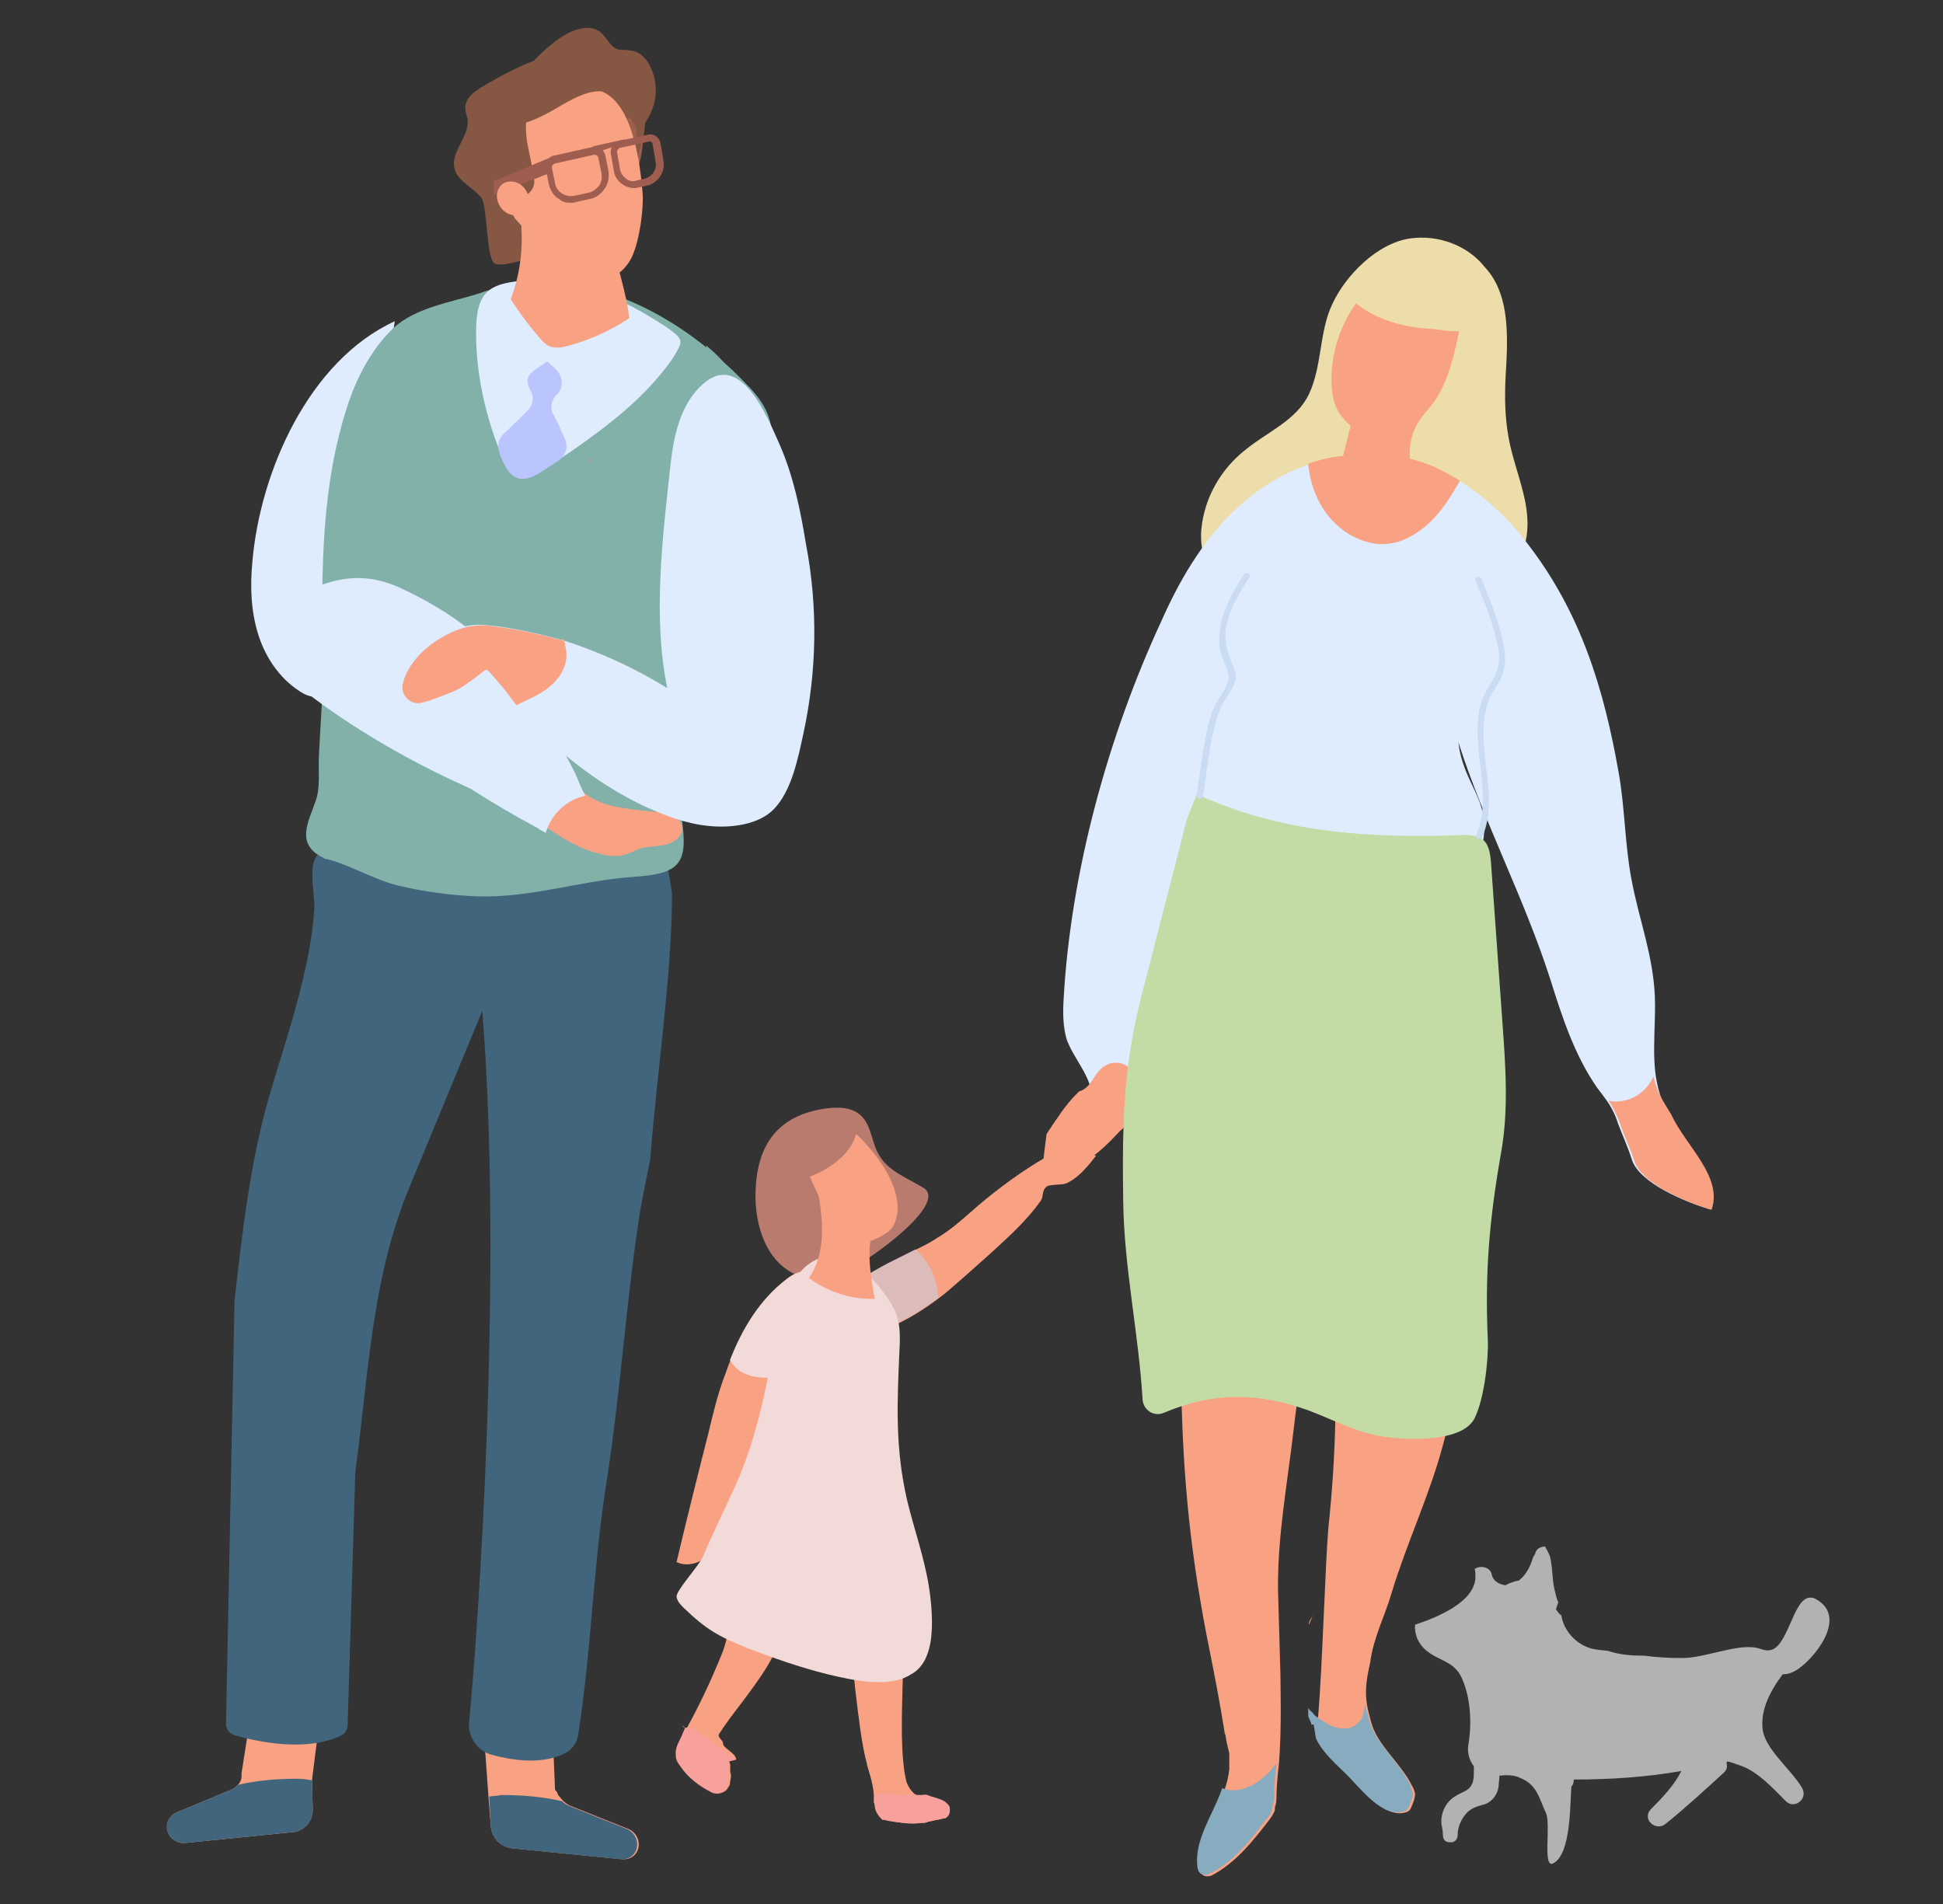 <?xml version="1.0" encoding="UTF-8"?> <!-- Generator: Adobe Illustrator 22.0.0, SVG Export Plug-In . SVG Version: 6.00 Build 0) --> <svg xmlns="http://www.w3.org/2000/svg" xmlns:xlink="http://www.w3.org/1999/xlink" x="0px" y="0px" viewBox="0 0 251 246" style="enable-background:new 0 0 251 246;" xml:space="preserve"><rect x="0" y="0" width="251" height="246" fill="#333333" stroke="none"/> <style type="text/css"> .st0{fill:#F9A183;} .st1{fill:#41657C;} .st2{fill:#DFECFE;} .st3{fill:#87ACBF;} .st4{fill:#9E5F4B;} .st5{fill:#865843;} .st6{fill:#9E5D4E;} .st7{fill:#BAC4FD;} .st8{fill:#E96C5A;} .st9{fill:#856C58;} .st10{fill:#7089A1;} .st11{fill:#41657B;} .st12{fill:#FED692;} .st13{fill:#DED1C1;} .st14{fill:#013955;} .st15{fill:#D87C63;} .st16{fill:#65372F;} .st17{opacity:0.42;} .st18{opacity:0.51;} .st19{fill:#61342E;} .st20{fill:#FFFFFF;} .st21{fill:#E3605B;} .st22{fill:#78CDD0;} .st23{opacity:0.46;} .st24{opacity:0.48;} .st25{fill:#B97B6E;} .st26{fill:#C9DCF2;} .st27{fill:#F7A09C;} .st28{fill:#5193A2;} .st29{fill:#B3DCE0;} .st30{opacity:0.39;} .st31{opacity:0.25;} .st32{fill:#814F3B;} .st33{fill:#B3CD5D;} .st34{fill:#82B1AA;} .st35{fill:#EDDDAB;} .st36{fill:#C3DCA5;} .st37{fill:#F2DAD8;} .st38{fill:#DBBCBA;} .st39{fill:#B2B2B2;} .st40{fill:#FCC545;} .st41{fill:#B47C6F;} .st42{fill:#F6BE8F;} .st43{fill:#D39568;} .st44{fill:#F7A09B;} .st45{fill:#FFE7E4;} .st46{fill:#E6D5CD;} .st47{opacity:0.6;} </style> <g id="Layer_3"> </g> <g id="Layer_1"> <g> <g> <g> <g> <path class="st0" d="M42.7,211l-2.4,19l0.1,3.8c0,1.5-1.1,2.8-2.6,2.9l-13.9,1.4c-0.1,0-0.1,0-0.2,0c-1,0-1.9-0.7-2.1-1.7 c-0.2-0.9,0.3-1.8,1.1-2.2l7.2-3c0.3-0.1,0.6-0.4,0.8-0.6c0.1-0.1,0.1-0.1,0.2-0.2c0.2-0.3,0.3-0.6,0.3-0.9c0-0.1,0-0.3,0-0.4 l2.6-16.6L42.7,211z"></path> </g> </g> <g> <g> <path class="st1" d="M40.3,230l0.1,3.8c0,1.5-1.1,2.8-2.6,2.9l-13.9,1.4c-0.1,0-0.1,0-0.2,0c-1,0-1.9-0.7-2.1-1.7 c-0.2-0.9,0.3-1.8,1.1-2.2l7.2-3c0.3-0.1,0.6-0.4,0.8-0.6c2.5-0.6,5.1-0.8,7.8-0.8C39.1,229.8,39.7,229.9,40.3,230z"></path> </g> </g> <g> <g> <path class="st0" d="M62.5,223.8l0.6,8.3l0.3,3.8c0.1,1.5,1.3,2.8,2.9,2.9l14.1,1.4c0.1,0,0.1,0,0.2,0c1,0,1.8-0.7,1.9-1.7 c0.1-0.9-0.4-1.8-1.3-2.2l-7.5-3c-0.3-0.1-0.7-0.4-0.9-0.6c-0.1-0.1-0.1-0.1-0.2-0.2c-0.2-0.3-0.6-0.6-0.6-0.9 c0-0.1-0.3-0.3-0.3-0.4l-0.3-7.2L62.5,223.8z"></path> </g> </g> <g> <g> <path class="st1" d="M63.2,232.1l0.2,3.8c0.1,1.5,1.3,2.8,2.8,2.9l14,1.4c0.1,0,0.1,0,0.2,0c1,0,1.8-0.7,1.9-1.7 c0.1-0.9-0.4-1.8-1.3-2.2l-7.5-3c-0.3-0.1-0.7-0.4-0.9-0.6c-2.6-0.6-5.2-0.8-7.8-0.8C64.4,232,63.8,232,63.2,232.1z"></path> </g> </g> <g> <g> <path class="st1" d="M86.8,115.3c-0.1-0.4-0.1-0.8-0.2-1.2c-0.6-3.6-1-7.1-1.2-10.6c-6.5,0-14.1,6.5-21,6.8 c-4.6,0.2-9.2,0.5-13.8,0.7c-2,0.1-8.5-2-9.7-0.4c-1.1,1.4-0.2,5.1-0.3,6.9c-0.2,2.9-0.7,5.8-1.4,8.7c-1.2,5.3-3,10.5-4.5,15.7 c-2.4,8.4-3.4,17.3-4.4,26.1l-1.1,54.5c-0.1,0.8,0.4,1.5,1.2,1.7c2.8,0.8,9.2,2.2,13.7,0c0.4-0.2,0.7-0.6,0.8-1.1l1-32.9 c1.7-12.6,2.1-24.9,6.9-36.6l9.5-23c2.7,33.5-0.5,79.6-1.7,91.9c-0.2,1.9,1.1,3.7,2.9,4.2c2.6,0.7,6.3,1.3,9.3-0.1 c1.1-0.5,1.8-1.5,1.9-2.6c1.7-10.7,1.9-21.4,3.6-32.2c1.8-11.4,2.5-22.7,4.2-34.1c0.4-2.7,1-5.3,1.5-7.9 C84.7,140,86.9,125.2,86.8,115.3z"></path> </g> </g> <g> <g> <path class="st2" d="M51,41.5c-11.1,5.1-17.4,19.4-18.4,31.1c-0.3,3.1-0.2,6.4,0.8,9.5c1,3.1,3,5.9,5.8,7.5 c0.4,0.2,0.9,0.4,1.3,0.4c1.5,0,2.1-2,3.5-2.5L51,41.5z"></path> </g> </g> <g> <g> <path class="st34" d="M91.2,44.6c2.5,2.1,4.5,4.6,5.7,7.4c0.8,1.8,0.8,3.8,0.8,5.8c-0.1,2.1-0.4,3.9-0.8,5.6 c-0.7,2.6-1.8,4.9-2.8,7.9c0.2,4.2-3.6,10.5-4.7,14.7c-1.7,6.4-2.5,12.7-1.4,19.3c1,6.4-0.1,7.6-6.4,8 c-6.7,0.5-13,2.7-19.8,2.5c-3.5-0.1-7-0.6-10.4-1.4c-3.3-0.8-6.7-3-10-3.6l0.8,0.2c-4.3-1.7-2.3-4.9-1.4-7.6 c0.6-1.7,0.3-4,0.4-5.8c0.2-4.3,0.6-8.7,0.5-13c-0.2-10.8-0.2-21.9,3.2-32.2c1.2-3.7,3.1-7.3,5.9-10c2.8-2.6,7.2-3.3,10.8-4.4 c0.4-0.1,0.8-0.3,1.2-0.4c1.9-0.6,3.9-1,5.9-1.1c10.5-0.5,20.2,5.4,27.4,12.8c1.1,1.1,2.1,2.2,2.8,3.6c1.2,2.4,1,5.3,0.4,7.8 c-0.6,2.6-1.6,5-1.9,7.7L91.2,44.6z"></path> </g> </g> <g> <g> <path class="st2" d="M87.9,44.2c0,0.5-0.4,1.1-1,2.1c-3.4,4.9-8.2,8.6-13.1,12c-1.2,0.8-2.4,1.6-3.5,2.3 c-1.1,0.7-2.5,1.5-3.7,0.8c-0.8-0.4-1.2-1.3-1.6-2.1c-0.3-0.8-0.7-1.6-1-2.5c-1.6-4.5-2.5-9.2-2.5-13.8c0-5.4,1.6-6.5,7-6.8 c4.2-0.2,8.3,1.1,12.1,2.9c1.9,0.9,3.7,2,5.4,3.1C87.3,43.1,87.9,43.6,87.9,44.2z"></path> </g> </g> <g> <g> <path class="st4" d="M83.1,13.7c0-0.4,0-0.8,0-1.2c-1.1-1.9-2.3-3.7-4.4-4.8c-0.1,0.2-0.2,0.3-0.3,0.5c-1.3,2.5-0.2,5.5,1,7.9 c1.2,2.4,2.6,5.2,1.7,7.9l0.1,0.6c0.3-0.5,0.6-1,0.8-1.6c0.9-2.2,1.1-4.4,1.2-6.8c-0.1-0.2-0.2-0.4-0.1-0.7 C83,15,83,14.3,83.1,13.7z"></path> </g> </g> <g> <g> <path class="st5" d="M81.2,24c0.5-2.6,1.9-5,2.1-7.6c0.4-3.8-1.5-7.3-5-8.8c-5.2-2.4-11.2,0.8-16,3.6c-1,0.6-2.2,1.5-2.2,2.7 c0,0.5,0.2,1,0.3,1.5c0.3,2.2-2.2,4.2-1.7,6.3c0.4,1.8,2.5,2.5,3.5,3.9c0.8,1.1,0.6,8.2,1.8,8.5c1,0.3,2.9-0.4,3.9-0.5 c0.8-0.1,1.7-0.3,2.4-0.9c1.1-0.9,1.4-2.5,1.6-3.9c0.3-2.3,0-5.8,1.5-7.8c1.3-1.8,3.5-2.1,5.5-2.4c-0.4-1.2,0.2-1.8,0.9-2.4 l0.2,0.2c0.7-0.6,1.4-1.3,1.9-2.1c0.5-0.5,0.9-1.1,1.3-1.7c-0.1-0.1-0.2-0.3-0.2-0.4L81.2,24z"></path> </g> </g> <g> <g> <path class="st6" d="M80.8,18.6l1.3,0.1C81.7,18.7,81.3,18.6,80.8,18.6z"></path> </g> </g> <g> <g> <path class="st0" d="M77.7,11.8c-1.7-0.1-3.4,0.8-5,1.7c-1.7,1-3.4,2-5.3,2.5c0,0-0.1,0.1-0.1,0.1c-0.9,1.9-0.2,3.6-0.3,5.4 c-0.1,2.1-1.1,1.7-2.8,2.7c-0.1,1,1.9,3,2.3,4c9.6,11,13.4,7.8,14.8,5.6c1.3-2,1.9-7.1,1.7-9C82.7,21.3,81.8,13.4,77.7,11.8z"></path> </g> </g> <g> <g> <path class="st0" d="M64.4,41.9c2-3.3,3-7.2,3-11.1c0-1.2-0.2-2.5,0.2-3.7c0.3-1.1,0.3-2.3,1.2-3.1c0.4-0.3,0.9-0.5,1.4-0.7 c1.2-0.4,2.5-0.9,3.7-1.3c1.1-0.4,2.2-0.7,3.3-0.7c0.2,0,0.5,0.1,0.7,0.2c0.5,0.5,0.4,3,0.5,3.8c0.3,1.9,0.4,3.7,0.7,5.6 c0.5,3.4,1.9,7,2.2,10.4c0.2,2.9-3.1,3.7-5.6,4.2c-3.5,0.7-7.5,0.2-10.7-1.7c-0.4-0.2-0.8-0.5-0.9-1 C64,42.5,64.2,42.2,64.4,41.9z"></path> </g> </g> <g> <g> <path class="st5" d="M64.2,24.2c0.1,0.4,0.1,0.7,0.2,1.1c0.7,0,1.4,0.1,2.2,0.2c1.3,0.2,2.6-1,2.4-2.3 c-0.2-1.6-0.6-3.2-0.9-4.8c-0.4-2.6-0.1-5.7,1.7-7.5c-4.4,2.1-7,7.8-5.8,12.8C64,23.8,64.1,24,64.2,24.2z"></path> </g> </g> <g> <g> <path class="st5" d="M67.7,9.3C69,7.7,70.5,6.2,72.2,5c1.6-1.1,3.8-2,5.3-0.9c0.9,0.7,1.3,2,2.4,2.3c0.4,0.1,0.9,0,1.3,0.1 c2.8,0.1,3.9,4.1,3.4,6.4c-0.3,1.6-1.2,3.1-2.3,4.3c0.4-0.5-2.9-4.8-3.3-5.2c-1.3-1.7-3-3.1-5.2-3.4c-0.7-0.1-1.4-0.1-2-0.5 C71.3,7.7,67.1,9.7,67.7,9.3L67.7,9.3z"></path> </g> </g> <g> <g> <path class="st2" d="M83.5,41.7c-0.2-0.1-0.5-0.3-0.7-0.4c-0.3-0.2-0.6-0.4-0.9-0.6c-2.6,1.8-5.5,3.2-8.6,4 c-0.7,0.2-1.4,0.3-2.1,0.1c-0.7-0.2-1.2-0.8-1.7-1.4c-1.3-1.5-2.4-3-3.5-4.7c-0.5,0.3-1.1,0.6-1.8,0.6c0,0,0,0,0,0 c-1,1.9-1.2,4.2-0.8,6.4c0.5,2.5,1.7,4.8,3.4,6.7c0.4,0.5,0.8,0.9,1.3,1.2c1.1,0.6,2.4,0.3,3.6-0.1c2.6-0.9,5-2.1,7.2-3.7 c1.6-1.1,3.1-2.5,4-4.2C83.3,44.4,83.6,43,83.5,41.7z"></path> </g> </g> <g> <g> <path class="st0" d="M77.5,110.3c0.1,0,0.2,0,0.3,0.1c1,0.2,2,0.3,3,0c0.7-0.2,1.3-0.6,2-0.8c1.1-0.3,2.2-0.2,3.3-0.5 c1.1-0.3,2.2-1.2,2-2.3c-0.2-1.3-1.9-1.7-3.2-1.9c-1.2-0.1-2.4-0.2-3.6-0.4c-2.5-0.3-5.4-1-6.9-3.3c-0.1-0.1-0.1-0.2-0.2-0.3 c-0.6-0.9-1-1.9-1.5-2.8c-2.7-4.5-5.6-8.9-9.3-12.7c-1.7-1.8-3.6-3.5-5.7-5c-0.6-0.2-1.2-0.4-1.8-0.5c-3.2-0.5-6.7-0.2-9.5,0.9 c-1.2,0.5-2.2,1-3.2,1.7c-0.3,2.4-0.2,4.9,0.2,7.4c4.1,3.7,8.6,7,13.4,9.7c3.4,1.9,7,3.4,10.5,5.2 C70.7,106.7,73.5,109.4,77.5,110.3z"></path> </g> </g> <g> <g> <path class="st7" d="M71.9,51C71.9,51,71.9,51,71.9,51c-0.7,0.7-0.9,1.7-0.4,2.6c0.5,0.9,1,2,1.5,3.2c0.4,0.9,0.1,2-0.7,2.6 c-0.7,0.5-1.4,0.9-2.1,1.4c-1.1,0.7-2.5,1.5-3.7,0.8c-0.8-0.4-1.2-1.3-1.6-2.1c-0.2-0.4-0.3-0.7-0.4-1.1 c-0.3-0.8-0.1-1.7,0.5-2.3c1.1-1,2.2-2.1,3.3-3.2c0.6-0.7,0.7-1.7,0.2-2.5c-0.3-0.6-0.5-1.2-0.2-1.8c0.2-0.4,0.6-0.6,0.9-0.9 c0.5-0.3,1-0.7,1.5-1l0,0c0.4,0.4,0.8,0.7,1.1,1C72.8,48.7,72.8,50.2,71.9,51z"></path> </g> </g> <g> <g> <path class="st8" d="M76.4,59.3c0,0.2-0.1,0.4-0.2,0.6C76.3,59.4,76.4,59.1,76.4,59.3z"></path> </g> </g> <g> <g> <path class="st2" d="M103.8,94.7c-0.7,3.2-1.5,7.4-3.8,9.8c-2,2.1-5.7,2.5-8.5,2.2c-3-0.3-5.8-1.4-8.6-2.7 c-5.1-2.5-9.7-5.9-13.7-10c-0.9-1-1.7-2-2.5-3c-0.9-1.1-1.7-2.3-2.7-3.4c-1.4-1.6-0.9-1.3-2.4-0.3c-1.1,0.8-2,1.5-3.2,2 c0,0,0,0-0.1,0c-3.3,1.4-6.3-3-3.7-5.4c0.7-0.6,1.5-1.2,2.2-1.6c1.2-0.7,2.5-1.3,3.9-1.5c1.2-0.2,2.4,0,3.5,0.1 c2.8,0.4,5.6,1,8.4,1.8c0,0,0,0,0,0c0,0,0.1,0,0.1,0c4.7,1.5,9.3,3.6,13.5,6.2c-1.9-9.2-0.6-19.5,0.4-28.7 c0.4-3.7,1.2-7.6,3.8-10.2c5.1-5.2,8.7,3.8,10.3,7.4c1.8,4.1,2.7,8.5,3.4,12.8C105.7,78.5,105.5,86.8,103.8,94.7z"></path> </g> </g> <g> <g> <path class="st2" d="M75.6,102.8c-0.5-0.9-0.9-2-1.3-2.9c-2.4-4.7-5-9.3-8.3-13.3C62,81.8,57.4,78.6,51.8,76 c-5.8-2.7-10.2-0.9-15.9,2.2c-0.8,0.4-1.6,0.9-2,1.7c-2,4,5.5,9.5,8,11.3c5.9,4.2,12.2,7.7,18.9,10.7c2.8,1.8,5.7,3.5,8.7,5.1 c0,0,0.1,0,0.1,0.1c0.3,0.2,0.6,0.3,0.9,0.5C71.2,105.2,73.2,103.3,75.6,102.8z"></path> </g> </g> <g> <g> <path class="st0" d="M72.9,83l0.1,0.2c0-0.1-0.1-0.3-0.1-0.4c0-0.1-0.1-0.2-0.2-0.3c-0.1,0-0.1,0-0.2-0.1c0,0,0,0,0,0l0.3,0.4 c-2.7-0.8-5.5-1.4-8.4-1.8c-1.2-0.2-2.4-0.3-3.5-0.1c-1.4,0.2-2.7,0.8-3.9,1.5c-2.3,1.3-4.5,3.6-5,6.1 c-0.2,1.4,1.1,2.6,2.4,2.3c1.4-0.3,2.7-0.9,4-1.4c1.3-0.5,2.2-1.3,3.2-2c1.5-1.1,1-1.3,2.4,0.3c1,1.1,1.8,2.2,2.7,3.4 c0.9-0.4,1.7-0.8,2.5-1.2c1.5-0.8,2.9-1.9,3.6-3.5c0.4-0.9,0.5-2,0.2-3C73,83.2,73,83.1,72.9,83z"></path> </g> </g> <g> <g> <path class="st0" d="M72.8,83C72.8,83,72.8,83,72.8,83l0.1,0.1C72.8,83.1,72.8,83.1,72.8,83z"></path> </g> </g> <g> <g> <g> <path class="st6" d="M80.4,23.8c-0.6-0.4-1-1-1.1-1.7l-0.4-2.3c-0.1-0.7,0.4-1.4,1.1-1.6l3.7-0.8c0.7-0.2,1.4,0.3,1.6,1 l0.4,2.3c0.3,1.5-0.7,3-2.2,3.3l-0.9,0.2c-0.2,0-0.4,0.1-0.6,0.1C81.3,24.3,80.8,24.1,80.4,23.8z M83.2,23.1 c1-0.2,1.7-1.2,1.5-2.2l-0.4-2.3c0-0.2-0.3-0.4-0.5-0.3l-3.7,0.8c-0.2,0.1-0.4,0.3-0.4,0.5l0.4,2.3c0.1,0.5,0.4,0.9,0.8,1.2 c0.4,0.3,0.9,0.4,1.4,0.2L83.2,23.1L83.2,23.1z"></path> </g> </g> </g> <g> <g> <g> <polygon class="st6" points="63.8,25.2 70.9,22.4 71.2,20.3 63.8,23.4 "></polygon> </g> </g> </g> <g> <g> <g> <polygon class="st6" points="76.7,19.8 80.6,18.5 80.7,18 76.6,18.9 "></polygon> </g> </g> </g> <g> <g> <g> <path class="st6" d="M72.2,25.7c-0.7-0.4-1.1-1.1-1.3-1.9l-0.4-2c-0.1-0.4,0-0.8,0.2-1.1c0.2-0.3,0.6-0.6,0.9-0.6l4.9-1.1 c0.4-0.1,0.8,0,1.1,0.2c0.3,0.2,0.5,0.5,0.6,0.9l0.4,2c0.1,0.8,0,1.6-0.5,2.3c-0.5,0.7-1.2,1.2-1.9,1.3l-1.8,0.4 c-0.2,0.1-0.5,0.1-0.7,0.1C73.2,26.2,72.6,26.1,72.2,25.7z M76.7,20l-4.9,1.1c-0.1,0-0.3,0.1-0.4,0.2 c-0.1,0.1-0.1,0.3-0.1,0.4l0.4,2c0.1,0.5,0.4,1,0.9,1.3c0.5,0.3,1,0.4,1.6,0.3l1.8-0.4c0.6-0.1,1-0.5,1.4-0.9 c0.3-0.5,0.4-1,0.3-1.6l-0.4-2c0-0.1-0.1-0.3-0.2-0.3c-0.1-0.1-0.2-0.1-0.3-0.1C76.8,19.9,76.8,20,76.7,20z"></path> </g> </g> </g> <g> <g> <path class="st0" d="M68,24.7c0.6,1.1,0.3,2.4-0.7,2.9c-1,0.5-2.2,0-2.8-1.1c-0.6-1.1-0.3-2.4,0.7-2.9 C66.2,23.2,67.4,23.6,68,24.7z"></path> </g> </g> </g> </g> <g> <g> <g> <path class="st0" d="M101.5,209.5c-0.9,4.2-3.4,7.4-5.7,10.5c-1,1.3-2,2.6-2.9,4c-0.3,0.4,0.5,0.8,0.5,1.2 c-0.1,0.6,1.7,1.3,1.7,2.1c0,0,0,0,0,0c0,0.1-0.9,0.2-0.9,0.3c0.3,0.5,0,1,0.2,1.6c0.1,0.4-0.1,0.8-0.1,1.2 c0,0.3-0.3,0.6-0.5,0.9c-0.1,0.1-0.2,0.1-0.3,0.2c-0.2,0.1-0.5,0.2-0.7,0.2c-0.2,0-0.4,0-0.6-0.1c-1.6-0.8-3.1-1.9-4.1-3.4 c-0.3-0.4-0.6-0.8-0.6-1.4c-0.1-0.9,0.3-1.6,0.6-2.2c0.1-0.2,0.2-0.4,0.3-0.7c0.1-0.2,0.2-0.4,0.3-0.6c0,0,0,0,0,0 c1.7-3.1,3.2-6.3,4.5-9.5c0.7-1.7,1-3.4,0.9-5.2c0-0.2,0-0.4,0-0.7c-0.3-0.7-0.5-1.4-0.8-2.1c0.4-0.4,0.7-0.6,1.1-0.9 c1.2-0.8,2.5-1.6,3.8-2.2c0.9-0.5,1.9-0.9,2.8-1.2C101.5,204,102,207.1,101.5,209.5z"></path> </g> </g> <g> <g> <path class="st0" d="M122.7,233.8c0,0.5-0.2,0.9-0.6,1.1l-0.1,0l-0.1,0c-0.1,0-0.2,0.1-0.3,0.1l-0.1,0c-0.2,0.1-0.6,0.1-0.9,0.2 c-0.3,0.1-0.7,0.1-0.8,0.2c-0.1,0-0.3,0.1-0.4,0.1l-0.1,0c-0.1,0-0.1,0-0.2,0c-0.8,0.1-1.7,0.1-2.4,0c-0.9-0.1-1.7-0.2-2.5-0.4 l-0.2,0l-0.1-0.1c-0.5-0.5-0.9-1.1-0.9-1.9l-0.1-0.2c0-0.2,0-0.3,0-0.5v0c0-1.6-0.5-3-0.9-4.4c0,0,0-0.1,0-0.1 c-0.7-2.5-1.1-6.2-1.5-9.5c-0.1-1.2-0.3-2.4-0.4-3.4c-0.3-2.5-0.8-3.8-1.4-5.6c-0.2-0.7-0.5-1.5-0.8-2.5 c-0.5-1.7-0.9-3.5-1.2-5.2c-0.2-1.1-0.4-2.3-0.7-3.4l-0.1-0.6l0.6-0.3c2.2-1,4.7-1.1,7.1-1.2c0.3,0,0.5,0,0.8,0l0.6,0l0.1,0.6 c0.5,2.5,1,5.3,1.3,8.5c0.2,1.7,0.2,2.4,0.2,3.4c0,0.6,0,1.3,0.1,2.4c0.1,1.9,0,4.1-0.1,6.5c-0.1,4.2-0.3,9.4,0.5,12.6 c0.2,0.6,0.9,1.8,1.7,1.8c0,0,0,0,0,0c0.3,0,0.6-0.1,0.9,0c0.7,0.3,1.5,0.4,2.2,0.8C122.5,233.1,122.7,233.3,122.7,233.8z"></path> </g> </g> <g> <g> <path class="st0" d="M179.8,205.7c1.9-6.3,4.9-12.6,6.6-19c5.2-19.2,7.2-41.3,5.7-61c-0.1-1.9-0.3-3.8-1.3-5.3 c-1.3-2-3.7-2.9-6-3.6c-6.9-2.1-14.1-3.3-21.3-3.6c-2.7-0.1-5.7,0-7.9,1.6c-1.1,0.9-1.6,2.3-1.7,3.7c0,0,0.2,0,0.2,0v0 c0,0.1-0.2,0.1-0.2,0.2c0,0.1-0.1,0.2-0.1,0.3c0,0.1,0,0.2,0,0.4c0,0,0,0.1,0,0.1c0,0.4,0.1,0.8,0,0.9c-0.7,4.3-1.6,18-1.9,22.4 c-0.8,12.7,0.3,24.6,0.7,37.4c0.3,11,1.1,19.6,3.2,30.7c0.7,3.5,1.4,7,2,10.5c0.1,0.8,0.3,1.6,0.4,2.5c0,0,0,0,0,0 c0,0.1,0.1,0.2,0.1,0.2c0.1,0.8,0.3,1.6,0.5,2.4c0,0,0,0.1,0,0.1c0,0.1,0,0.3,0,0.4c0,0.5,0,1.1,0,1.6c-0.1,0.9-0.3,1.7-0.6,2.6 c-1.2,3.5-3.7,6.7-3.2,10.3c0.1,0.4,0.2,0.8,0.8,0.9c0.2,0,0.5,0,0.7-0.1c3.1-1.6,5.3-4.4,7.4-7.1c0.3-0.4,0.5-0.7,0.7-1.1 c0.1-0.2,0.1-0.4,0.1-0.7c0.2-0.4,0.2-1,0.2-1.4c0-0.8,0.1-2.3,0.3-4c0.4-4.5,0.2-10.9,0.2-11.9c-0.1-3.5-0.2-7.1-0.3-10.6 c-0.1-6.9,1.2-13.8,2-20.7c1-8.8,3-17.4,4.3-26.1c0.1-0.3,0.6-0.3,0.6,0c0.5,8.2,0.7,16.4,0.5,24.7c-0.1,4.7-0.4,9.3-0.9,14 c-0.4,4.7-0.8,18.3-1.3,24.1c-0.1,0.6-0.1,1.1-0.2,1.5c0,0,0,0,0,0c-0.1,0.3-0.1,0.6-0.2,0.8c0.1,0.3,0.3,0.6,0.4,0.9 c1,1.9,2.7,3.3,4.1,4.8c1.5,1.6,4.6,5.6,7.3,4.6c0.3-0.1,0.5-0.3,0.6-0.6c0.2-0.5,0.5-1.1,0.5-1.8c-0.1-0.4-0.2-0.7-0.4-1 c-1.4-2.9-4.5-5.2-5.3-8.3c-0.2-0.8-0.4-1.5-0.5-2.1c-0.3-1.8-0.1-3.3,0.4-5.5C177.4,211.6,178.9,208.8,179.8,205.7z M154.3,123 c-0.1,0.3-0.2-1-0.3-2.2C154.3,121.4,154.4,122.2,154.3,123z"></path> </g> </g> <g> <g> <path class="st0" d="M169.1,209.9c-0.1-0.5,0.5-1,0.6-1.5L169.1,209.9z"></path> </g> </g> <g> <g> <path class="st35" d="M194.6,46.9c-0.3,4.2-0.3,7.9,0.8,11.9c1,3.7,2.5,7.3,1.7,11.1c-0.7,3.1-3.3,6.1-6.6,6.3 c-3.6,0.2-6.5-2.7-10-3.4c-2.9-0.6-5.7,0.4-8.6,1.1c-3.2,0.8-6.5,1.2-9.9,1.3c-1.7,0-3.6-0.1-4.9-1.1c-1.7-1.3-2.1-3.7-1.9-5.8 c0.4-4,2.5-7.7,5.7-10.2c2.8-2.3,6.6-3.8,8.2-7.2c1.7-3.6,1.3-8,3-11.6c1.7-3.7,5.8-7.9,10.1-8.5c3.6-0.5,7.4,0.9,9.6,3.7 C194.8,37.7,194.8,42.5,194.6,46.9z"></path> </g> </g> <g> <g> <path class="st2" d="M215.6,144.1c-2.6-4.7-1.8-8.9-1.8-14.3c0-5.9-2.1-10.9-3.1-16.5c-0.8-4.4-0.8-9-1.6-13.5 c-1.9-10.8-4.9-20.7-11.8-29.6c-1.5-2-3.2-3.8-5.1-5.4c-2-1.7-4.3-3.2-6.7-4.3c-3.7-1.6-7.9-2.2-11.9-1.5 c-2.3,0.2-4.6,0.9-6.8,1.9c-2.8,1.3-5.3,3.1-7.5,5.2c-4.1,4-7,9-9.3,14.2c-6.9,14.9-11.7,32.5-12.6,48.8 c-0.1,1.7-0.1,3.5,0.4,5.2c0.9,2.4,2.7,4.2,3.2,6.7c0.5,0.4,1,0.7,1.6,1c0.1,0.1,0.2,0.1,0.3,0.1c0,0,0.1,0,0.2,0.1 c0,0,0.5,0.1,0.5,0.1c0.2,0,0.4,0,0.5,0c0,0,0,0,0,0c0,0,0,0,0.1,0c0.2-0.1,1.4-0.4,0.9-0.2c1.5-0.6,3-1.4,4.5-2.1 c1.2-8,2.4-14.7,3.6-24.6c0,3.1-1.7,5.5,0.9,7.4c3.1,2.3,10.5,2.8,14.4,3.2c7,0.8,14.2,1.2,21-0.6c1-0.3,2-0.6,2.7-1.3 c0.8-0.8-0.8-14.4-0.6-15.5c0.9-5.4-2.6-7.3-3.2-12.7c3.4,10.6,8.5,20.1,11.9,30.7c1.5,4.8,3.1,9.7,6,13.9 c0.3,0.4,0.7,0.9,1.2,1.6c0.5,0.7,1.1,1.7,1.5,3c0.6,1.6,1.3,3.1,1.8,4.7c1,3.1,7,5.5,10,6.4C222.6,152,217.8,148.1,215.6,144.1 z"></path> </g> </g> <g> <g> <path class="st25" d="M97.6,154.2c0.1-6.1,2.7-10.1,9.1-11c1.6-0.2,3.4-0.2,4.6,1c1.3,1.3,1.3,3.5,2.3,5.1 c1.2,2,3.6,2.9,5.6,4.1c4,2.2-9.7,11.5-11.9,11.8C100.5,166.1,97.5,160.2,97.6,154.2z"></path> </g> </g> <g> <g> <path class="st0" d="M177.2,56.2c0.3,1.5,0.3,2.3-0.2,3.7c-0.5,1.3-1.5,2.5-2.9,2.9c0,0,0,0,0,0c0,0,0.2,0.1,0.3,0.1 c0.1,0.1,0.3,0.1,0.4,0.2c0.5,0.1,0.9,0.3,1.4,0.4c0,0,0.3,0,0.4,0.1c0.1,0,0.4,0.1,0.4,0c0.5,0,0.9,0.1,1.4,0.1 c2.1,0,3.1-0.1,5-0.6c-1.6-2.6-1.8-6.1-0.1-8.7c0.6-0.9,1.3-1.6,1.9-2.4c1.9-2.7,2.6-6,3.3-9.2c-1.1,0-2.2-0.1-3.3-0.3 c-3.6-0.1-7.5-1.2-10-3.3c0,0-0.1,0.1-0.1,0.1c-2,2.8-3.1,6.3-3.1,9.7c0,1.6,0.2,3.2,1.1,4.5C174,54.7,175.6,56.4,177.2,56.2z"></path> </g> </g> <g> <g> <path class="st0" d="M177.4,70.2c1,0.2,2.3,0.1,3.5-0.3c1.4-0.5,2.9-1.5,4-2.6c1.5-1.5,2.6-3.3,3.7-5.2c-1-0.6-2.1-1.2-3.1-1.7 c-3.7-1.6-7.9-2.2-11.9-1.5c-1.6,0.1-3.1,0.5-4.6,1C169.4,64.9,172.6,69.3,177.4,70.2z"></path> </g> </g> <g> <g> <path class="st0" d="M145.2,145.6c-0.1,0.2-0.3,0.3-0.5,0.5c-1.8,1.9-3.7,3.9-6.4,4.8c-0.8,0.3-1.5,0.7-2.2,1 c-0.6,0.3-1.4-0.3-1.4-0.9c0.1-1.5,0.3-3,0.5-4.5c1.2-1.8,2.4-3.7,3.8-5.1c0.1-0.1,0.3-0.3,0.4-0.4c1.1-0.3,1.6-1.3,2.2-2.2 c0.7-1,1.8-1.8,3.3-1.4c1.3,0.4,2.1,1.8,2.3,2.9c0.1,1.1-0.4,2.1-0.9,3C146,144,145.6,144.8,145.2,145.6z"></path> </g> </g> <g> <g> <path class="st0" d="M221.1,156.3c-3-0.9-9.1-3.3-10-6.4c-0.5-1.6-1.3-3.1-1.8-4.7c-0.5-1.3-1-2.3-1.5-3 c0.9,0.2,1.8,0.1,2.7-0.2c1.4-0.5,2.5-1.6,3.1-2.9c0.1,0.4,0.2,0.8,0.4,1.3c0.4,1.3,1.2,2.4,1.9,3.6 C217.8,148.1,222.6,152,221.1,156.3z"></path> </g> </g> <g> <g> <path class="st0" d="M175.9,49.3c-0.1,0.6-3.3,13.1-3.3,13.1l5.4,6.7V52.4L175.9,49.3z"></path> </g> </g> <g> <g> <path class="st36" d="M153.3,105.9c-1.7,6.8-3.5,13.5-5.2,20.3c-0.8,2.9-1.5,5.9-2,8.9c-1.1,6.6-1.1,13.4-1,20.1 c0.1,8.5,2,17.1,2.5,25.6c0.1,1.4,1.5,2.3,2.8,1.7c6.2-2.6,11.9-2.7,18.6-0.3c3.2,1.2,6.3,2.9,9.7,3.4 c3.4,0.5,10.3,0.7,11.8-2.4c1.2-2.4,1.8-7.4,1.7-10.1c-0.4-8.6,0.2-15.6,1.7-24.1c1-5.5,0.6-11.2,0.2-16.7c-0.5-7-1-14-1.5-21 c-0.1-0.9-0.2-1.9-0.8-2.6c-0.8-0.8-2.1-0.9-3.2-0.8c-11.9,0.4-23.1-0.3-34-5.3L153.3,105.9z"></path> </g> </g> <g> <g> <path class="st0" d="M91.5,185.2c-1.4,5.5-2.8,11.1-4.1,16.6c1.4,0.7,3.2,0.1,4.3-1l-0.1,0.2c0-0.1,0.1-0.2,0.1-0.3 c0.3-0.4,0.6-0.9,0.7-1.4c1.6-3.2,2.9-6.6,4-10.1c0.6-1.9,1.1-3.9,1.8-5.8c0,0,0,0,0,0c0.1-0.2,0.1-0.3,0.2-0.5 c0.4-0.8,0.8-1.6,1.2-2.3c0.7-1.3,1.6-2.6,2.3-4c1.5-2.6,2.6-5.4,3.5-8.3c0.4-1.4,0.6-3.3-0.7-3.9c-1-0.5-2.1,0.1-2.9,0.7 c-4,3-6.4,7.5-8.1,12.4C92.7,180.1,92.1,182.7,91.5,185.2z"></path> </g> </g> <g> <g> <path class="st37" d="M104.6,164.5c-1-0.5-2.1,0.1-2.9,0.7c-3.5,2.6-5.8,6.4-7.4,10.5c1.1,1.9,2.9,2.3,5.1,2.3 c0.6,0,1,0.1,1.4,0.4c0.3-0.6,0.7-1.2,1-1.8c1.5-2.6,2.6-5.4,3.5-8.3C105.7,167,105.9,165.2,104.6,164.5z"></path> </g> </g> <g> <g> <path class="st0" d="M128.1,161.8c2.4-2.2,4.5-4.1,6.3-6.6c0.5-0.7,0.1-1.3,0.8-1.9c0.3-0.3,2-0.2,2.5-0.4 c1.6-0.7,2.8-2.2,3.9-3.6c-2.8-0.7-4-1.2-6.5,0.2c-3.1,1.8-6.1,4-8.8,6.3c-1.5,1.3-3,2.7-4.7,3.8c0,0,0,0,0,0 c-0.2,0.1-0.3,0.2-0.5,0.3c-0.7,0.5-1.5,0.9-2.3,1.3c-1.4,0.7-2.8,1.4-4.1,2.1c-2.7,1.4-5.2,3.1-7.4,5c-1.1,0.9-2.2,2.4-1.5,3.7 c0.5,0.9,1.8,1.1,2.9,1c5-0.3,9.5-2.8,13.5-6C124.2,165.3,126.2,163.5,128.1,161.8z"></path> </g> </g> <g> <g> <path class="st38" d="M118.3,161.4c-1.2,0.6-2.4,1.2-3.6,1.8c-2.7,1.4-5.2,3.1-7.4,5c-1.1,0.9-2.2,2.4-1.5,3.7 c0.5,0.9,1.8,1.1,2.9,1c4.6-0.3,8.7-2.4,12.5-5.2C121.1,165.3,120.1,163.1,118.3,161.4z"></path> </g> </g> <g> <g> <path class="st37" d="M120.2,212.2c0.4-2.4,0.1-5.3-0.2-7.2c-0.6-3.8-1.9-7.4-2.8-11.1c-1.6-6.9-1.3-12.7-1-19.6 c0.1-1.8,0.1-3.6-0.7-5.2c-1.4-2.7-5.4-7.6-9.1-6.7c-5.2,1.3-6,9.3-6.8,13.5c-1.1,5.8-2.4,11.3-4.9,16.7 c-1.3,2.8-2.7,5.7-3.9,8.5c-0.5,1.2-3.5,4.4-3.4,5.2c0.1,0.6,0.5,1,0.9,1.4c2.9,2.8,4.5,3.7,8.2,5.2c3.4,1.3,6.8,2.5,10.4,3.4 c3,0.7,7.9,1.9,10.8,0C119.2,215.5,119.9,213.9,120.2,212.2z"></path> </g> </g> <g> <g> <path class="st0" d="M107.3,159.8c1.5,0.6,3.1,0.8,4.7,0.8l-0.1-0.1c0,0,2.9-0.8,3.6-2.3c2.3-5.2-4.9-11.7-4.9-11.7 c-1.1,3.9-6,5.5-6,5.5l1.7,3.7C106.9,156.9,107.3,158.4,107.3,159.8z"></path> </g> </g> <g> <g> <path class="st26" d="M161.4,74.6c0.3-0.4-0.4-0.8-0.7-0.4c-1.3,2-2.5,4.1-3,6.5c-0.2,1.1-0.3,2.2-0.1,3.2 c0.2,1.2,1.2,2.7,1.1,3.8c-0.2,1.3-1.3,2.4-1.8,3.6c-0.5,1-0.8,2.1-1,3.2c-0.6,2.7-0.9,5.5-1.3,8.2c-0.1,0.5,0.7,0.7,0.8,0.2 c0.4-2.6,0.7-5.2,1.2-7.8c0.3-1.3,0.6-2.6,1.2-3.9c0.5-1,1.3-1.9,1.7-3c0.3-0.7,0.1-1.4-0.2-2.1c-0.6-1.4-1-2.6-1-4.2 C158.5,79.3,159.9,76.8,161.4,74.6z"></path> </g> </g> <g> <g> <path class="st26" d="M193.7,88c0.6-1.1,0.8-2.3,0.7-3.6c-0.4-3.3-1.8-6.5-3-9.6c-0.2-0.5-0.9-0.3-0.8,0.2 c1.2,2.9,2.5,5.9,3,9.1c0.3,2.1-0.5,3.3-1.5,5c-0.6,1-1,2.2-1.1,3.4c-0.7,5.1,1.8,10.4-0.3,15.4c-0.2,0.5,0.6,0.7,0.8,0.2 c2.2-5.2-0.7-10.8,0.4-16.1C192.1,90.5,192.9,89.3,193.7,88z"></path> </g> </g> <g> <g> <path class="st0" d="M105.6,153.5c0.7,3.9,1.2,8.3-1.1,11.6c2.4,1.8,5.5,2.8,8.5,2.7c-0.5-2.8-1-5.7-0.4-8.4 c0.3-1.3,0.8-2.8,0-3.9c-0.3-0.4-0.8-0.7-1.2-0.9c-0.9-0.5-1.9-0.8-2.9-1.1c-0.5-0.1-1.1-0.3-1.6-0.1c-0.5,0.1-1,0.6-1,1.1 c0,0.1,0,0.2,0.1,0.3c0.1,0,0.2-0.2,0.1-0.2L105.6,153.5z"></path> </g> </g> <g> <g> <path class="st3" d="M164.9,227.8c-0.2,1.7-0.3,3.1-0.3,4c0,0.5,0,1-0.2,1.4c0,0.2-0.1,0.4-0.1,0.7c-0.1,0.4-0.4,0.8-0.7,1.1 c-2.1,2.8-4.3,5.6-7.4,7.1c-0.2,0.1-0.4,0.2-0.7,0.1c-0.6-0.1-0.7-0.5-0.8-0.9c-0.5-3.6,2-6.8,3.2-10.3c1.7,0.8,4.1-0.2,5.3-1.4 C163.9,229.1,164.4,228.4,164.9,227.8z"></path> </g> </g> <g> <g> <path class="st3" d="M182.5,231.6c0.1,0.6-0.3,1.3-0.5,1.8c-0.1,0.3-0.3,0.5-0.6,0.6c-2.7,1-5.7-3-7.3-4.6 c-1.5-1.5-3.2-2.9-4.1-4.8c-0.1-0.6-0.2-1.2-0.3-1.8c0,0-0.4,0-0.3,0c0-0.4-0.4-0.8-0.4-1.2v-1c0,0.2,0.4,0.5,0.6,0.7 c0.3,0.5,1.1,0.9,1.7,1.3c0.8,0.5,1.8,0.8,2.7,0.7c0.9-0.1,1.8-0.8,2.1-1.8c0.1-0.4,0.1-0.9,0.3-1.3c0.1,0.7,0.3,1.3,0.5,2.1 c0.9,3.1,3.9,5.4,5.3,8.3C182.2,230.9,182.4,231.3,182.5,231.6z"></path> </g> </g> <g> <g> <path class="st27" d="M113.4,231.5C113.4,231.5,113.4,231.5,113.4,231.5c-0.1,0-0.2,0-0.3,0L113.4,231.5z"></path> </g> </g> <g> <g> <path class="st27" d="M122.7,233.8c0,0.5-0.2,0.9-0.6,1.1l-0.1,0l-0.1,0c-0.1,0-0.2,0.1-0.3,0.1l-0.1,0 c-0.2,0.1-0.6,0.1-0.9,0.2c-0.3,0.1-0.7,0.1-0.8,0.2c-0.1,0-0.3,0.1-0.4,0.1l-0.1,0c-0.1,0-0.1,0-0.2,0c-0.8,0.1-1.7,0.1-2.4,0 c-0.9-0.1-1.7-0.2-2.5-0.4l-0.2,0l-0.1-0.1c-0.5-0.5-0.9-1.1-0.9-1.9l-0.1-0.2c0-0.2,0-0.3,0-0.5v0c0-0.3,0.2-0.3,0.3-0.6 c1.9-0.1,3.8,0.1,5.7,0.1c0,0,0,0,0,0c0.3,0,0.6-0.1,0.9,0c0.7,0.3,1.5,0.4,2.2,0.8C122.5,233.1,122.7,233.3,122.7,233.8z"></path> </g> </g> <g> <g> <path class="st27" d="M88.6,223.2c-0.1,0.2-0.2,0.4-0.3,0.6C88.4,223.6,88.5,223.4,88.6,223.2L88.6,223.2z"></path> </g> </g> <g> <g> <path class="st27" d="M88.5,223.3l-0.4-0.4C88.3,223,88.4,223.1,88.5,223.3z"></path> </g> </g> <g> <g> <path class="st27" d="M94,230.4c0,0.3-0.2,0.6-0.4,0.9c-0.1,0.1-0.2,0.1-0.3,0.2c-0.2,0.1-0.4,0.2-0.7,0.2c-0.2,0-0.4,0-0.6-0.1 c-1.6-0.8-3.1-1.9-4.1-3.4c-0.3-0.4-0.6-0.8-0.6-1.4c-0.1-0.9,0.3-1.6,0.6-2.2c0.1-0.2,0.2-0.4,0.3-0.7c0.1-0.2,0.2-0.4,0.3-0.7 l1.1,0c1.5,1.3,3.3,2.5,5.3,4.1c0,0,0,0,0,0c0,0.1-0.9,0.2-0.9,0.3c0.3,0.5,0,1,0.2,1.6c0,0.1-0.2,0.2-0.2,0.3 C94.2,229.8,94,230.1,94,230.4z"></path> </g> </g> </g> <g> <g> <path class="st39" d="M232,215.8c2.1-1.2,6.9-6.8,2.6-9.2c-0.3-0.2-0.6-0.2-0.8-0.2c-2.2,0.1-2.8,6.5-5.2,6.8 c-0.6,0.1-1.1-0.2-1.6-0.3c-2.7-0.6-6.9,1.4-9.9,1.3c-1.6,0-3.2-0.1-4.7-0.3c-1.6,0-3.1-0.1-4.6-0.6c-0.5-0.1-1.1-0.1-1.6-0.2 c-2.3-0.3-4.2-2.3-4.5-4.4c-0.3-0.2-0.5-0.5-0.7-0.8c0.1-0.3,0.2-0.6,0.3-0.9c-0.2-0.4-0.3-0.9-0.4-1.3c-0.4-1.4-0.3-2.9-0.6-4.3 c-0.1-0.6-0.5-1.2-0.7-1.6c-0.6,0-1.2,0.3-1.3,1c-0.1,0.1-0.2,0.3-0.3,0.5c-0.3,1.1-0.9,2.2-1.8,2.9c-0.2,0-0.4,0.1-0.5,0.1 c-0.1,0-0.2,0.1-0.3,0.1c-0.3,0.1-0.6,0.2-0.9,0.4c-0.8-0.1-1.6-0.5-1.8-1.4c-0.2-1-1.5-1.2-2.2-0.7c0.1,0.3,0.1,0.7,0.1,1 c0,3.3-5.1,5.3-7.8,6.2c-0.1,1.2,0.4,2.4,1.3,3.2c1.7,1.5,3.5,1.4,4.6,3.4c1.2,2.4,1.5,5.8,1,8.8c-0.2,1.1,0.1,2.1,0.7,2.9 c0,0.2,0,0.3,0,0.5c0,0.8,0,1.6-0.5,2.2c-0.4,0.5-1.2,0.7-1.8,1.1c-1.3,0.7-2,2.2-1.9,3.6c0.1,0.5,0.2,1,0.2,1.5 c0,0.5,0.3,0.9,0.8,0.9c0,0,0.1,0,0.1,0c0.5,0.1,1-0.3,1-0.9c0-1,0.4-2,1.1-2.8c0.5-0.6,1.3-0.9,2-1.1c1.2-0.2,2.1-1.3,2.2-2.5 c0-0.4,0.1-0.8,0.1-1.3c1-0.1,1.9-0.1,2.7,0.3c2.2,0.9,2.4,2.6,3.3,4.5c0.7,1.5-0.5,7.4,1,6.5c2.3-1.3,2.1-7.8,2.3-9.9 c0.2-0.2,0.3-0.5,0.3-0.8c0,0,0-0.1,0-0.1c4.7,0,9.3-0.3,13.9-1.1c-0.9,1.8-2.4,3.4-3.9,4.9c-1.3,1.3,0.6,3,1.9,1.9 c2.6-2.1,5.1-4.4,7.5-6.6c1.2-1.1-1.1-2.1,2.4-0.8c2.1,0.8,4,2.9,5.6,4.5c1.1,1.1,2.9-0.3,2.1-1.7c-1.3-2.3-4.8-5-5.1-7.6 c-0.3-2.5,1-5,2.6-7.1C231,216.3,231.5,216.1,232,215.8z"></path> </g> </g> </g> <g id="Layer_2"> </g> </svg> 